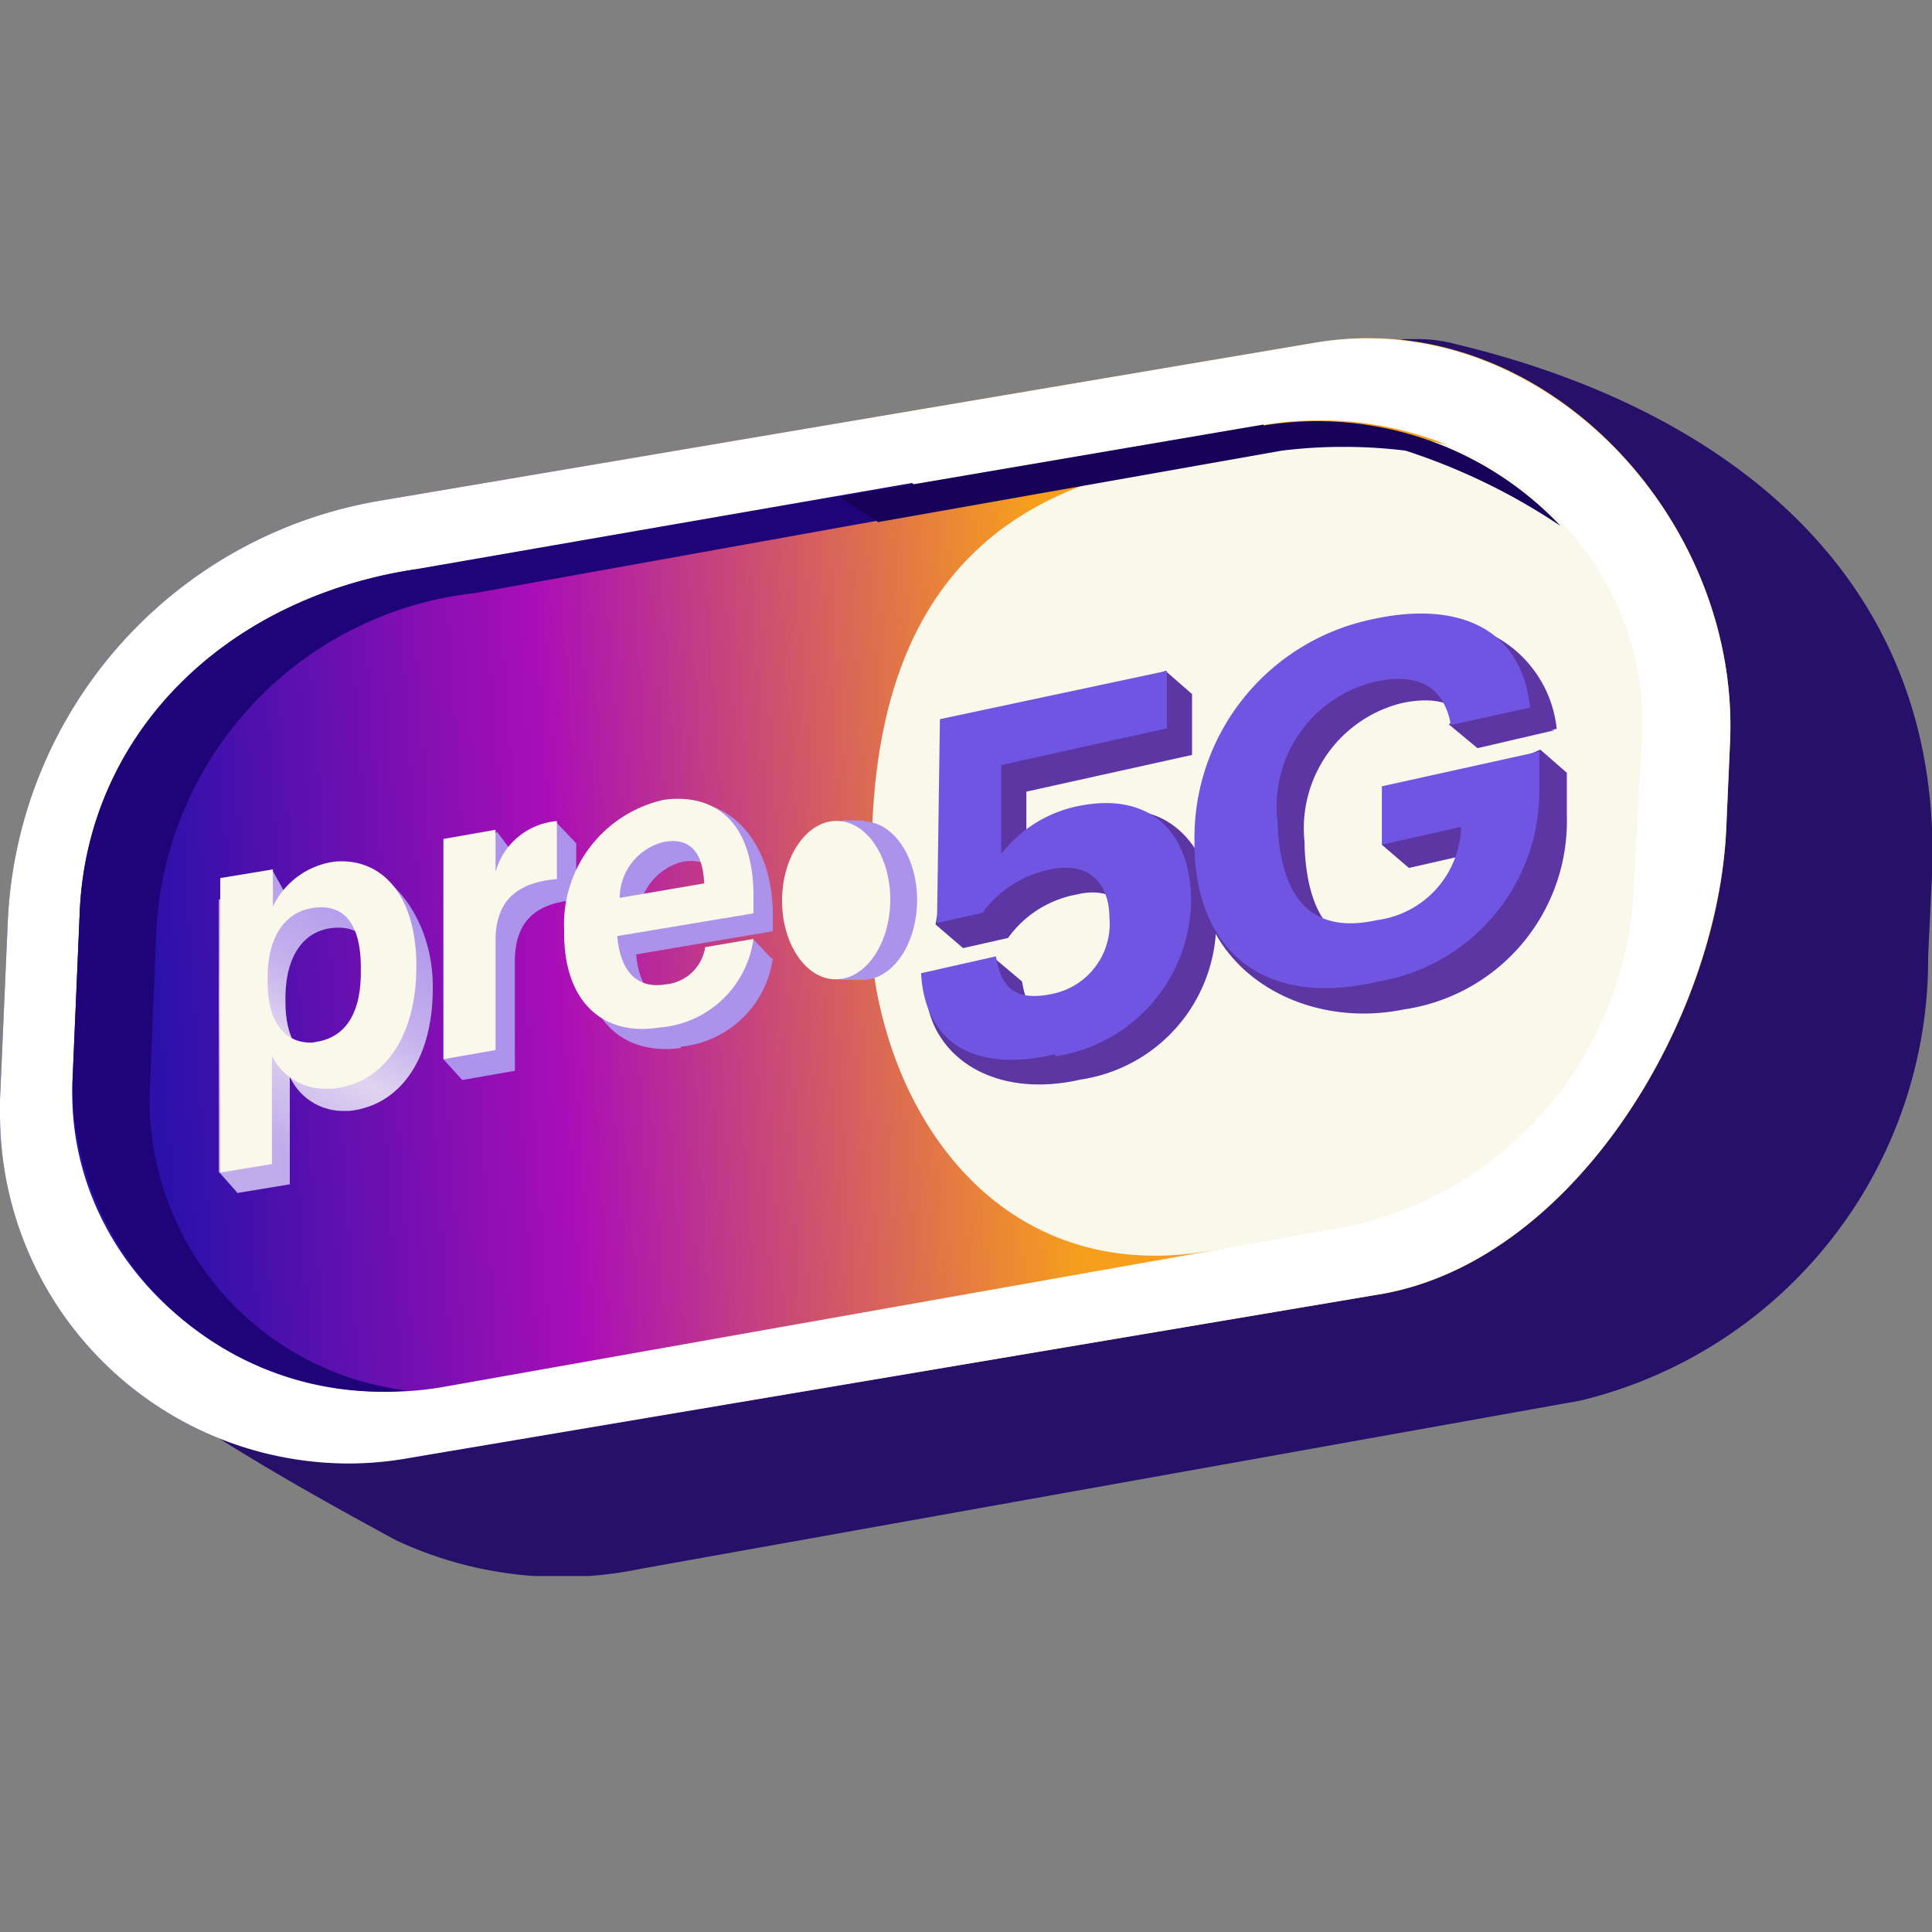 <svg xmlns="http://www.w3.org/2000/svg" viewBox="0 0 40 40"><rect x="0" y="0" width="40" height="40" fill="#808080" stroke="none"/><defs><linearGradient id="Pre5G_direct_url-__b" data-name="Безымянный градиент" x1="3.19" y1="21.65" x2="26.3" y2="23.2" gradientTransform="matrix(1 0 0 -1 0 41.28)" gradientUnits="userSpaceOnUse"><stop offset="0" stop-color="#2b11aa"/><stop offset=".36" stop-color="#aa0eb7"/><stop offset=".81" stop-color="#f79f1b"/></linearGradient><linearGradient id="Pre5G_direct_url-__c" data-name="Безымянный градиент 2" x1="2348.7" y1="2238.01" x2="1412.69" y2="1348.94" gradientTransform="matrix(1 0 0 -1 0 41.28)" gradientUnits="userSpaceOnUse"><stop offset="0"/><stop offset="1" stop-opacity="0"/></linearGradient><linearGradient id="Pre5G_direct_url-__d" data-name="Безымянный градиент 3" x1="7.76" y1="23.04" x2="4.91" y2="18.06" gradientTransform="matrix(1 0 0 -1 0 41.28)" gradientUnits="userSpaceOnUse"><stop offset="0" stop-color="#ac92eb"/><stop offset=".42" stop-color="#c5b2ed"/><stop offset=".65" stop-color="#dfd3f0"/><stop offset="1" stop-color="#c0aceb"/></linearGradient><linearGradient id="Pre5G_direct_url-__e" data-name="Безымянный градиент 4" x1="672.85" y1="17.98" x2="787.4" y2="17.26" gradientTransform="matrix(1 0 0 -1 0 41.28)" gradientUnits="userSpaceOnUse"><stop offset="0" stop-color="#ac92eb"/><stop offset="1" stop-color="#faf7eb"/></linearGradient><clipPath id="Pre5G_direct_url-__a"><path d="M0 7h40v25.63H0z" fill="none"/></clipPath><style>.Pre5G_direct_url-__e{fill:#faf7eb}.Pre5G_direct_url-__j{fill:#5c36a3}.Pre5G_direct_url-__o{fill:#ad92ec}</style></defs><g clip-path="url(#Pre5G_direct_url-__a)"><path d="m39.92 19.8.08-1.68c.25-6.23-4.33-9.68-9.88-11a3 3 0 0 0-.79-.1h-.26a7.13 7.13 0 0 0-2.62 1.07l-.45.36C23.5 10.28 1.06 26.85 2.27 28.1s5 3.28 5.69 3.66l.24.13a8.08 8.08 0 0 0 5.07.59L32.71 29a9.4 9.4 0 0 0 7.21-9.22Z" fill="#261069"/><path d="M.16 19.1a9.25 9.25 0 0 1 7.69-8.73l19.41-3.28c4.61-.78 8.75 3.58 8.56 8.25l-.08 1.81c-.16 4-3.2 9-7.19 9.65L8.44 30.19a7.07 7.07 0 0 1-1.21.11A7.23 7.23 0 0 1 0 23.07v-.3Z" fill="url(#Pre5G_direct_url-__b)"/><path class="Pre5G_direct_url-__e" d="M18.06 17.09c.2-5 2.76-7 6.35-7.54l2.92-.47c3.84-.63 7.82 2.53 7.67 6.35l-.13 3.31a7.12 7.12 0 0 1-5.93 6.59l-4.09.6c-4.63.66-7-3.62-6.84-7.37v-1.47Z"/><path d="M7.85 10.37A9.25 9.25 0 0 0 .16 19.1L0 22.77v.3a7.23 7.23 0 0 0 7.24 7.23 7.07 7.07 0 0 0 1.21-.11l20.1-3.39c4-.67 7-5.61 7.19-9.65l.08-1.81c.19-4.67-3.95-9-8.56-8.25L7.85 10.37Zm.73 1.42c-3.89.6-6.78 3.41-6.93 7.11l-.15 3.51c-.15 3.88 3.55 7 7.65 6.31l18.22-3.23a7.5 7.5 0 0 0 6.44-6.85l.19-3.43c.16-4-3.62-7.07-7.79-6.42l-17.58 3Z" fill="#fff" fill-rule="evenodd"/><path d="M1.65 18.9c.15-3.7 3-6.51 6.93-7.11L18.88 10l.79.51-9.84 1.77a7.42 7.42 0 0 0-6.59 6.93l-.14 3.42a6.06 6.06 0 0 0 5.33 6.16 6.39 6.39 0 0 1-6.93-6.38l.15-3.51Z" fill="#1e0478"/><path d="m26.16 8.79-8.79 1.5.81.52 8.36-1.48a10.51 10.51 0 0 1 2.56 0 12.91 12.91 0 0 1 3.21 1.56 6.93 6.93 0 0 0-6.15-2.08Z" fill="#160359"/><path d="m26.16 8.79-8.79 1.5.81.52 8.36-1.48a10.51 10.51 0 0 1 2.56 0 12.91 12.91 0 0 1 3.21 1.56 6.93 6.93 0 0 0-6.15-2.08Z" fill="url(#Pre5G_direct_url-__c)"/><path class="Pre5G_direct_url-__j" d="m20 15.4 4.13-1.51.55.48v1.26l-3.43.76v1.66a2.78 2.78 0 0 1 1.64-1.22c1.34-.3 2.27.78 2.29 2.33a3.29 3.29 0 0 1-2.8 3.19c-1.83.42-3.13-.5-3.21-1.81l1.42-.7.57.48c.1.6.35 1 1.2.77a1.47 1.47 0 0 0 1.14-1.57c0-.78-.47-1.18-1.21-1a2.24 2.24 0 0 0-1.42.9l-.93.21-.57-.49.63-3.74Z"/><path class="Pre5G_direct_url-__j" d="m29.15 16.76-.54.73.56.48 1.63-.37a2 2 0 0 1-1.73 1.93c-1.43.32-2-.55-2.06-2v-.09a2.67 2.67 0 0 1 2-2.88c.87-.19 1.44.07 1.59.89l1.63-.36A2.47 2.47 0 0 0 29 13a5 5 0 0 0-3.7 4.9h-.49c0 2.18 2.15 3.43 4.25 3a3.94 3.94 0 0 0 3.38-4V16l-.55-.48-2.71 1.2Z"/><path class="Pre5G_direct_url-__j" d="M30.59 15.49 30 15l.18-.23 2 .35Z"/><path d="M21.85 21.87a3.3 3.3 0 0 0 2.81-3.19c0-1.56-.94-2.26-2.29-2a2.69 2.69 0 0 0-1.64 1v-1.84l3.43-.76v-1.19l-4.7 1-.06 4.22.94-.21a2.29 2.29 0 0 1 1.41-.9c.75-.16 1.21.23 1.22 1a1.48 1.48 0 0 1-1.15 1.57c-.85.19-1.1-.17-1.2-.77l-1.55.35c.07 1.3.94 2.1 2.77 1.68Zm6.64-1.54a4 4 0 0 0 3.38-4v-.77l-3.26.72v1.21l1.64-.37a2 2 0 0 1-1.74 1.93c-1.43.32-2-.55-2.06-2V17a2.65 2.65 0 0 1 2-2.88c.88-.2 1.44.07 1.59.89l1.64-.36c-.19-1.76-1.64-2.19-3.26-1.83a4.62 4.62 0 0 0-3.69 4.55v.08c0 2.17 1.37 3.43 3.77 2.88Z" fill="#7054e2"/><path d="M6.91 22c-.59.06-1-.35-1-1.26v-.07c0-.91.4-1.41 1-1.46s.94.36.93 1.28v.07c0 .88-.35 1.38-1 1.44Zm-2 2.7L6 24.52v-2.23a1.21 1.21 0 0 0 1.07.71h.16c1-.1 1.72-1 1.73-2.51v-.07c0-1.49-1-2.64-2-2.55 0 0-.2.06-.94.73l-.15-.17-.24-.43-1.1.63v5.63l.38.43Z" fill="url(#Pre5G_direct_url-__d)"/><path class="Pre5G_direct_url-__e" d="M6.54 21.58c-.59.06-1-.35-1-1.26v-.07c0-.91.4-1.4 1-1.46s.94.36.93 1.28v.07c0 .88-.35 1.38-1 1.44Zm-2 2.7 1.09-.18v-2.24a1.22 1.22 0 0 0 1.11.68h.15c1-.1 1.72-1 1.73-2.5V20c0-1.5-.74-2.25-1.7-2.16a1.66 1.66 0 0 0-1.27.93V18l-1.09.18v6.08Z"/><path d="m10.59 17.62-.3-.4-.82.86-.29 3.85.39.43 1.09-.19V19.9c0-.86.47-1.21 1.27-1.27v-1.17l-.4-.42-1.03 1.16.09-.58Z" fill="#ad93ec"/><path class="Pre5G_direct_url-__e" d="m9.18 21.93 1.08-.19v-2.26c0-.86.47-1.21 1.27-1.28V17a1.44 1.44 0 0 0-1.27 1.05v-.87l-1.08.19v4.52Z"/><path d="M14.1 21.67a2.13 2.13 0 0 0 1.9-1.83L15 20a.92.92 0 0 1-.83.76c-.59.1-.93-.27-1-1l2.83-.48v-.34c0-1.61-1-2.48-2-2.31s-1.89 1.59-1.91 3v.07c0 1.44.82 2.15 2 2ZM13.22 19a1.21 1.21 0 0 1 .92-1.16c.52-.08.81.19.83.87l-1.75.29Zm2.77.86-.38-.4L15 20Z" fill="url(#Pre5G_direct_url-__e)"/><path class="Pre5G_direct_url-__e" d="M13.7 21.27a2.13 2.13 0 0 0 1.9-1.83l-1 .17a.91.91 0 0 1-.82.77c-.59.1-.94-.27-1-1l2.82-.47v-.35c0-1.61-.86-2.14-1.86-2a2.64 2.64 0 0 0-2.06 2.69v.07c0 1.44.82 2.15 2 1.95Zm-.87-2.68a1.2 1.2 0 0 1 .92-1.16c.51-.09.8.18.83.86l-1.75.3Z"/><ellipse class="Pre5G_direct_url-__o" cx="17.87" cy="18.64" rx="1.64" ry="1.12" transform="rotate(-89.43 17.872 18.645)"/><path class="Pre5G_direct_url-__o" d="m17.409 20.285.011-1.1.45.004-.011 1.1zm.021-2.202.01-1.1.45.005-.01 1.1z"/><ellipse class="Pre5G_direct_url-__e" cx="17.31" cy="18.64" rx="1.64" ry="1.12" transform="rotate(-89.43 17.309 18.637)"/></g></svg>